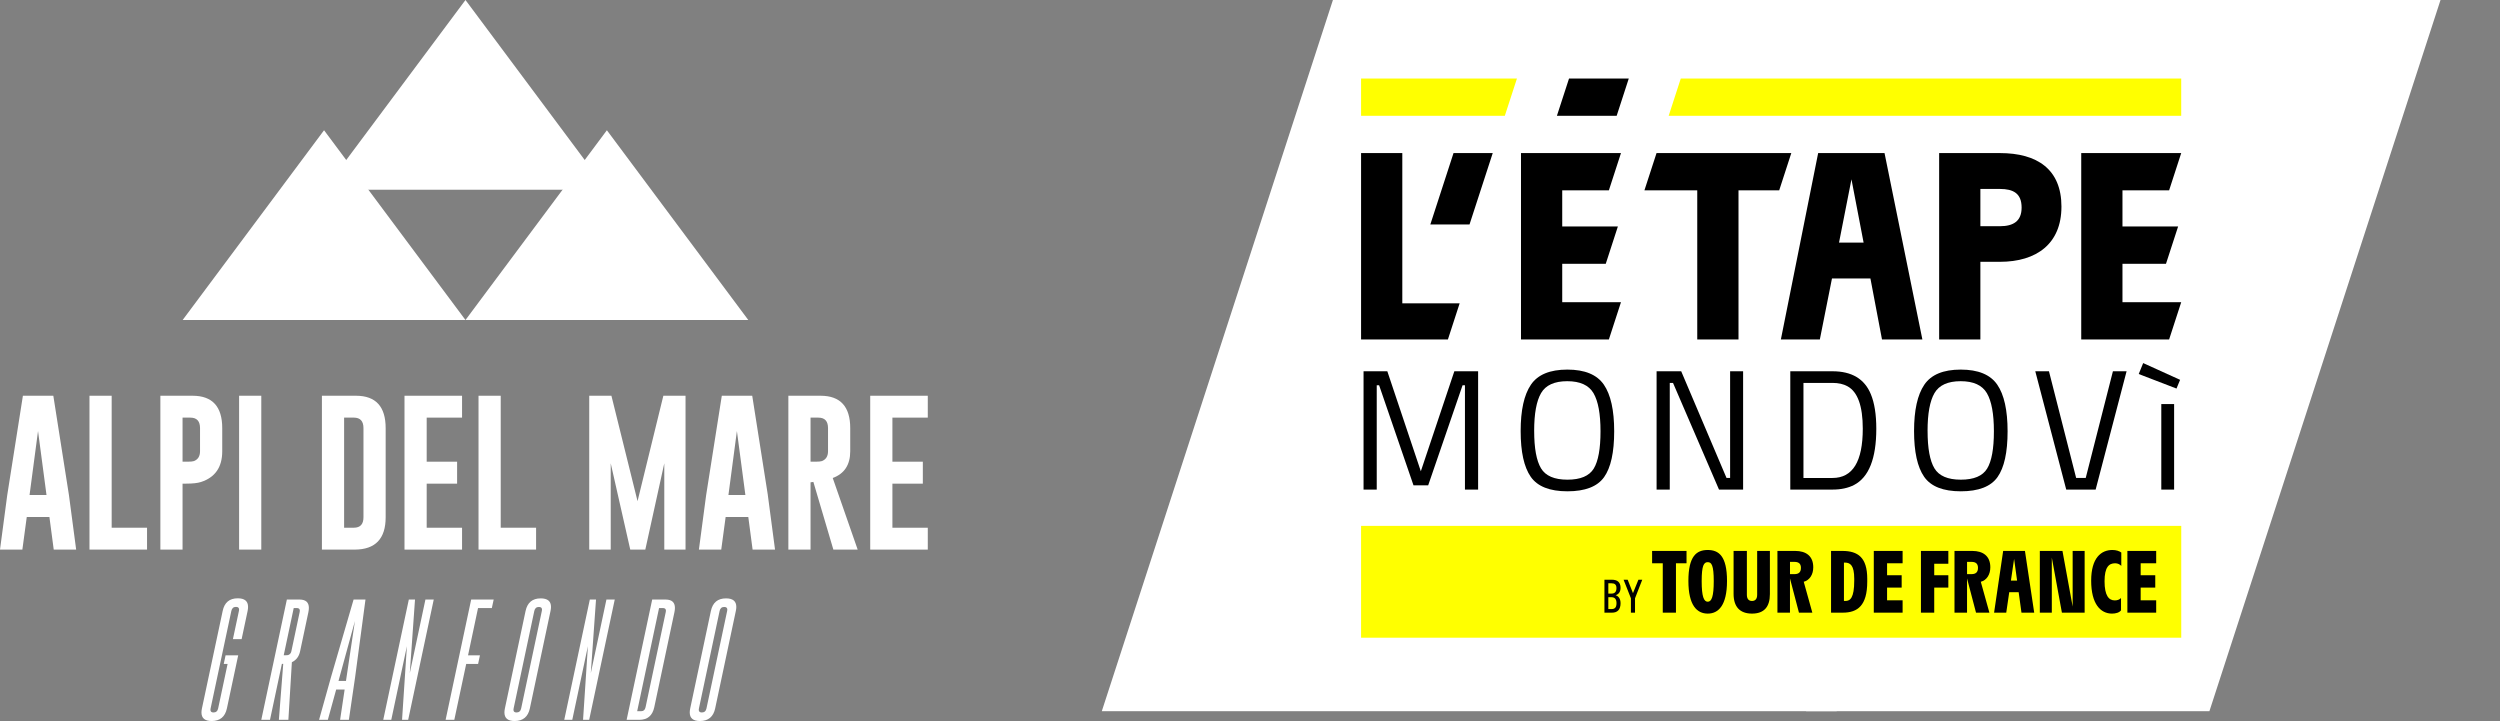 <?xml version="1.0" encoding="UTF-8"?>
<svg id="b" xmlns="http://www.w3.org/2000/svg" version="1.1" viewBox="0 0 143.326 41.338">
  <rect x="0" y="0" width="143.326" height="41.338" fill="#808080" stroke="none"/>
  <!-- Generator: Adobe Illustrator 30.1.0, SVG Export Plug-In . SVG Version: 2.1.1 Build 136)  -->
  <defs>
    <style>
      .st0 {
        fill: #fff;
      }

      .st1 {
        fill: #ff0;
      }
    </style>
  </defs>
  <g id="c">
    <g>
      <g>
        <path class="st0" d="M3.952,28.38l.414,3.129h-1.286l-.247-1.87h-1.299l-.252,1.87H0l.414-3.116.899-5.705h1.744s.895,5.692.895,5.692ZM2.666,28.38l-.486-3.669-.486,3.669h.971Z"/>
        <path class="st0" d="M5.13,31.509v-8.821h1.272v7.566h2.028v1.254h-3.3Z"/>
        <path class="st0" d="M9.194,22.688h1.852c1.13.003,1.695.622,1.695,1.857v1.326c0,.911-.406,1.498-1.218,1.762-.195.063-.478.094-.85.094h-.207v3.781h-1.272v-8.821ZM10.466,23.942v2.527h.292c.177,0,.298-.012.364-.036.231-.093.346-.28.346-.562v-1.326c0-.401-.184-.602-.553-.602h-.45Z"/>
        <path class="st0" d="M13.708,22.688h1.272v8.821h-1.272s0-8.821,0-8.821Z"/>
        <path class="st0" d="M18.455,22.688h1.96c1.13.003,1.695.622,1.695,1.857v5.112c0,1.232-.592,1.849-1.776,1.852h-1.879v-8.821ZM19.728,23.942v6.312h.557c.369,0,.553-.199.553-.598v-5.112c0-.401-.184-.602-.553-.602h-.557Z"/>
        <path class="st0" d="M23.19,22.688h3.3v1.254h-2.028v2.527h1.744v1.259h-1.744v2.527h2.028v1.254h-3.3v-8.821Z"/>
        <path class="st0" d="M27.434,31.509v-8.821h1.272v7.566h2.028v1.254h-3.3Z"/>
        <path class="st0" d="M36.551,28.731l1.479-6.042h1.272v8.821h-1.218v-4.95l-1.088,4.95h-.863l-1.12-4.95v4.95h-1.232v-8.821h1.272s1.497,6.042,1.497,6.042Z"/>
        <path class="st0" d="M44.019,28.38l.414,3.129h-1.286l-.247-1.87h-1.299l-.252,1.87h-1.281l.414-3.116.899-5.705h1.744s.895,5.692.895,5.692ZM42.733,28.38l-.486-3.669-.486,3.669h.971Z"/>
        <path class="st0" d="M45.197,22.688h1.852c1.13.003,1.695.622,1.695,1.857v1.326c0,.776-.334,1.287-1.003,1.533l1.43,4.105h-1.394l-1.146-3.88-.162.023v3.857h-1.272s0-8.821 0-8.821ZM46.469,23.942v2.527h.292c.177,0,.298-.012.364-.036.231-.093.346-.28.346-.562v-1.326c0-.401-.184-.602-.553-.602h-.45Z"/>
        <path class="st0" d="M49.89,22.688h3.3v1.254h-2.028v2.527h1.744v1.259h-1.744v2.527h2.028v1.254h-3.3v-8.821Z"/>
      </g>
      <g>
        <path class="st0" d="M13.656,37.57l-.647,3.04c-.103.483-.394.725-.872.727-.391,0-.587-.164-.587-.492,0-.07.009-.149.028-.235l1.188-5.585c.101-.483.389-.724.865-.724.394,0,.59.164.59.492,0,.07-.008.148-.025.232l-.344,1.617h-.499l.344-1.617c.007-.028.01-.054.01-.077,0-.103-.059-.155-.176-.155h-.004c-.143,0-.231.077-.264.232l-1.188,5.585c-.007.03-.011.057-.011.081,0,.103.059.155.176.155.145,0,.234-.078.267-.235l.541-2.548h-.221l.105-.492h.721Z"/>
        <path class="st0" d="M16.733,37.964l-.2,3.304h-.545l.25-3.209h-.077l-.682,3.209h-.499l1.466-6.896h.724c.358,0,.538.159.538.478,0,.073-.01.155-.028.246l-.474,2.239c-.063.3-.22.51-.471.629ZM16.839,34.86l-.573,2.706h.112c.07,0,.119-.005.148-.014.096-.035.156-.108.179-.218l.474-2.239c.007-.03.011-.057.011-.081,0-.103-.059-.155-.176-.155,0,0-.176,0-.176,0Z"/>
        <path class="st0" d="M19.273,39.531l-.478,1.736h-.503l.682-2.439,1.297-4.456h.682l-.594,4.449-.358,2.446h-.503l.26-1.736h-.485ZM19.835,39.039l.513-3.434-.942,3.434h.429Z"/>
        <path class="st0" d="M24.389,34.372h.478l-1.466,6.896h-.351l.278-4.221-.896,4.221h-.46l1.466-6.896h.355l-.299,4.218s.896-4.218.896-4.218Z"/>
        <path class="st0" d="M27.515,37.57l-.105.492h-.682l-.682,3.205h-.499l1.466-6.896h1.29l-.106.489h-.791l-.573,2.71h.682Z"/>
        <path class="st0" d="M30.378,40.61c-.103.483-.394.725-.872.727-.391,0-.587-.164-.587-.492,0-.07.009-.149.028-.235l1.184-5.581c.103-.483.392-.724.868-.724.394,0,.59.163.59.489,0,.07-.009.149-.028.236,0,0-1.184,5.581-1.184,5.581ZM31.063,35.029c.007-.028.011-.054.011-.077,0-.103-.059-.155-.176-.155h-.003c-.143,0-.231.077-.264.232l-1.184,5.581c-.007.03-.011.057-.011.081,0,.103.059.155.176.155.145,0,.234-.078.267-.235,0,0,1.184-5.581,1.184-5.581Z"/>
        <path class="st0" d="M34.766,34.372h.478l-1.466,6.896h-.351l.278-4.221-.896,4.221h-.46l1.466-6.896h.355l-.299,4.218s.896-4.218.896-4.218Z"/>
        <path class="st0" d="M37.39,34.372h.766c.358,0,.538.159.538.478,0,.073-.009.155-.028.246l-1.156,5.448c-.103.481-.387.722-.851.724h-.734s1.466-6.896,1.466-6.896ZM37.784,34.86l-1.255,5.915h.218c.143,0,.231-.077.264-.232l1.156-5.448c.007-.03.011-.057.011-.081,0-.103-.059-.155-.176-.155h-.218Z"/>
        <path class="st0" d="M41.002,40.61c-.103.483-.394.725-.872.727-.391,0-.587-.164-.587-.492,0-.07.009-.149.028-.235l1.184-5.581c.103-.483.392-.724.868-.724.394,0,.59.163.59.489,0,.07-.009.149-.028.236,0,0-1.184,5.581-1.184,5.581ZM41.687,35.029c.007-.028.011-.054.011-.077,0-.103-.059-.155-.176-.155h-.003c-.143,0-.231.077-.264.232l-1.184,5.581c-.007.03-.011.057-.011.081,0,.103.059.155.176.155.145,0,.234-.078.267-.235,0,0,1.184-5.581,1.184-5.581Z"/>
      </g>
      <g>
        <polygon class="st0" points="34.793 7.467 26.686 18.346 42.9 18.346 34.793 7.467"/>
        <polygon class="st0" points="18.578 7.467 10.471 18.346 26.686 18.346 18.578 7.467"/>
      </g>
      <polygon class="st0" points="26.686 0 18.578 10.879 34.793 10.879 26.686 0"/>
    </g>
  </g>
  <g>
    <polygon class="st0" points="63.166 40.775 126.666 40.775 139.916 0 76.417 0 63.166 40.775"/>
    <g>
      <polygon class="st1" points="95.666 6.638 125.05 6.638 125.05 4.501 96.36 4.501 95.666 6.638"/>
      <rect class="st1" x="78.031" y="30.149" width="47.021" height="6.411"/>
      <polygon class="st1" points="78.031 6.639 86.272 6.639 86.967 4.502 78.031 4.502 78.031 6.639"/>
      <g>
        <path d="M92.907,34.584c0,.372-.183.54-.486.54h-.438v-1.888h.429c.309,0,.495.143.495.461,0,.226-.097.369-.283.426.186.063.283.226.283.461M92.206,34.031h.177c.183,0,.289-.091.289-.317,0-.206-.106-.274-.289-.274h-.177v.592ZM92.675,34.581c0-.246-.111-.343-.292-.343h-.177v.681h.177c.186,0,.292-.083.292-.338"/>
        <polygon points="93.736 34.301 93.736 35.124 93.501 35.124 93.501 34.301 93.081 33.236 93.316 33.236 93.619 34.006 93.931 33.236 94.151 33.236 93.736 34.301"/>
        <polygon points="96.689 32.293 96.083 32.293 96.083 35.124 95.327 35.124 95.327 32.293 94.716 32.293 94.716 31.585 96.689 31.585 96.689 32.293"/>
        <path d="M96.796,33.306c0-1.426.467-1.775,1.11-1.775.633,0,1.104.349,1.104,1.775,0,1.41-.499,1.872-1.104,1.872-.612,0-1.11-.461-1.11-1.872M98.25,33.317c0-.901-.123-1.088-.343-1.088-.225,0-.349.188-.349,1.088,0,.885.124,1.18.349,1.18.22,0,.343-.295.343-1.18"/>
        <path d="M99.387,34.046v-2.461h.762v2.515c0,.236.107.354.295.354.182,0,.295-.113.295-.354v-2.515h.73v2.472c0,.729-.327,1.121-1.025,1.121s-1.057-.391-1.057-1.132"/>
        <path d="M103.409,33.354l.493,1.77h-.767l-.515-1.963v1.963h-.719v-3.539h1.019c.617,0,1.035.289,1.035.938,0,.413-.204.74-.547.831M103.248,32.556c0-.257-.15-.343-.37-.343h-.257v.702h.257c.22,0,.37-.091.37-.359"/>
        <path d="M104.975,31.585h.643c.896,0,1.432.37,1.432,1.598v.161c0,1.368-.547,1.78-1.405,1.78h-.67v-3.539ZM105.795,34.454c.274,0,.509-.166.509-1.164v-.108c0-.777-.23-.928-.536-.928h-.054v2.199h.081Z"/>
        <polygon points="108.187 32.293 108.187 32.979 109.023 32.979 109.023 33.687 108.187 33.687 108.187 34.416 109.077 34.416 109.077 35.124 107.425 35.124 107.425 31.585 109.077 31.585 109.077 32.293 108.187 32.293"/>
        <polygon points="110.89 32.32 110.89 32.979 111.699 32.979 111.699 33.687 110.89 33.687 110.89 35.124 110.128 35.124 110.128 31.585 111.699 31.585 111.699 32.32 110.89 32.32"/>
        <path d="M113.56,33.354l.493,1.77h-.767l-.515-1.963v1.963h-.719v-3.539h1.019c.617,0,1.035.289,1.035.938,0,.413-.204.74-.547.831M113.399,32.556c0-.257-.15-.343-.37-.343h-.257v.702h.257c.22,0,.37-.091.37-.359"/>
        <path d="M115.732,33.95h-.541l-.172,1.174h-.697l.52-3.539h1.249l.531,3.539h-.73l-.161-1.174ZM115.641,33.285l-.172-1.244-.182,1.244h.354Z"/>
        <polygon points="119.513 31.585 119.513 35.124 118.21 35.124 117.631 31.966 117.631 35.124 116.944 35.124 116.944 31.585 118.242 31.585 118.826 34.775 118.826 31.585 119.513 31.585"/>
        <path d="M119.888,33.29c0-1.303.568-1.759,1.217-1.759.215,0,.391.059.51.145v.767c-.086-.086-.198-.15-.354-.15-.354,0-.606.22-.606,1.03,0,.826.247,1.099.584,1.099.166,0,.263-.048.36-.134v.703c-.097.128-.295.188-.515.188-.66,0-1.196-.552-1.196-1.888"/>
        <polygon points="122.725 32.293 122.725 32.979 123.562 32.979 123.562 33.687 122.725 33.687 122.725 34.416 123.615 34.416 123.615 35.124 121.964 35.124 121.964 31.585 123.615 31.585 123.615 32.293 122.725 32.293"/>
        <path d="M107.23,15.965h-2.202l-.696,3.498h-2.234l2.138-10.687h3.805l2.17,10.687h-2.315l-.664-3.498ZM106.841,13.908l-.696-3.627-.713,3.627h1.409Z"/>
        <path d="M118.183,11.852c0,2.121-1.425,3.158-3.53,3.158h-1.117v4.453h-2.364v-10.687h3.482c2.137,0,3.53.923,3.53,3.076M115.9,11.901c0-.81-.47-1.069-1.247-1.069h-1.117v2.137h1.117c.777,0,1.247-.292,1.247-1.069"/>
        <polygon points="83.682 17.39 80.395 17.39 80.395 8.776 78.031 8.776 78.031 19.462 83.009 19.462 83.682 17.39 83.682 17.39"/>
        <polygon points="89.563 12.985 89.563 10.913 92.237 10.913 92.931 8.776 87.199 8.776 87.199 19.462 92.237 19.462 92.931 17.325 92.931 17.325 89.563 17.325 89.563 15.123 92.059 15.123 92.753 12.985 89.563 12.985"/>
        <polygon points="121.682 12.985 121.682 10.913 124.356 10.913 125.05 8.776 119.318 8.776 119.318 19.462 124.356 19.462 125.05 17.325 125.05 17.325 121.682 17.325 121.682 15.123 124.177 15.123 124.872 12.985 121.682 12.985"/>
        <polygon points="102.696 8.776 94.97 8.776 94.276 10.91 94.276 10.913 97.304 10.913 97.304 19.462 99.669 19.462 99.669 10.913 102.002 10.913 102.696 8.776 102.696 8.776"/>
        <polygon points="85.579 8.776 83.331 8.776 82.001 12.87 84.248 12.87 85.579 8.776"/>
        <polygon points="89.258 6.639 92.684 6.639 93.378 4.502 89.953 4.502 89.258 6.639"/>
      </g>
      <g>
        <path d="M78.173,28.068v-6.783h1.363l1.921,5.734,1.921-5.734h1.363v6.783h-.755v-5.979h-.137l-1.97,5.734h-.843l-1.97-5.734h-.137v5.979h-.755Z"/>
        <path d="M92.542,24.726c0,1.209-.193,2.085-.578,2.627-.386.543-1.086.814-2.103.814-1.016,0-1.717-.278-2.103-.833-.386-.555-.578-1.429-.578-2.622,0-1.192.196-2.078.588-2.656s1.088-.867,2.088-.867c1,0,1.697.288,2.093.863.395.575.593,1.467.593,2.676ZM87.955,24.706c0,.993.131,1.707.392,2.142.261.435.766.652,1.514.652.748,0,1.251-.212,1.51-.637.258-.425.387-1.137.387-2.137s-.134-1.728-.402-2.186c-.268-.457-.769-.686-1.505-.686s-1.235.227-1.5.681c-.265.454-.397,1.178-.397,2.171Z"/>
        <path d="M94.973,28.068v-6.783h1.411l2.598,6.116h.206v-6.116h.745v6.783h-1.382l-2.637-6.116h-.186v6.116h-.755Z"/>
        <path d="M105.059,28.068h-2.421v-6.783h2.421c1.104,0,1.836.438,2.196,1.313.209.503.314,1.163.314,1.98,0,1.706-.425,2.781-1.274,3.225-.34.176-.751.265-1.235.265ZM106.794,24.579c0-1.3-.291-2.111-.872-2.431-.235-.131-.523-.196-.863-.196h-1.666v5.45h1.666c1.157,0,1.735-.941,1.735-2.823Z"/>
        <path d="M115.096,24.726c0,1.209-.193,2.085-.578,2.627-.386.543-1.087.814-2.103.814-1.016,0-1.717-.278-2.103-.833-.386-.555-.578-1.429-.578-2.622,0-1.192.196-2.078.588-2.656.392-.578,1.088-.867,2.088-.867s1.697.288,2.093.863c.395.575.593,1.467.593,2.676ZM110.509,24.706c0,.993.131,1.707.392,2.142.261.435.766.652,1.514.652.748,0,1.251-.212,1.509-.637.258-.425.387-1.137.387-2.137s-.134-1.728-.402-2.186c-.268-.457-.769-.686-1.504-.686s-1.235.227-1.5.681c-.265.454-.397,1.178-.397,2.171Z"/>
        <path d="M121.134,21.285h.784l-1.774,6.783h-1.686l-1.774-6.783h.784l1.559,6.116h.549l1.559-6.116Z"/>
        <path d="M122.869,20.815l2.117.961-.206.5-2.166-.833.255-.627ZM123.908,28.068v-4.901h.735v4.901h-.735Z"/>
      </g>
      <polygon class="st0" points="104.423 39.591 103.54 40.775 105.305 40.775 104.423 39.591"/>
    </g>
  </g>
</svg>